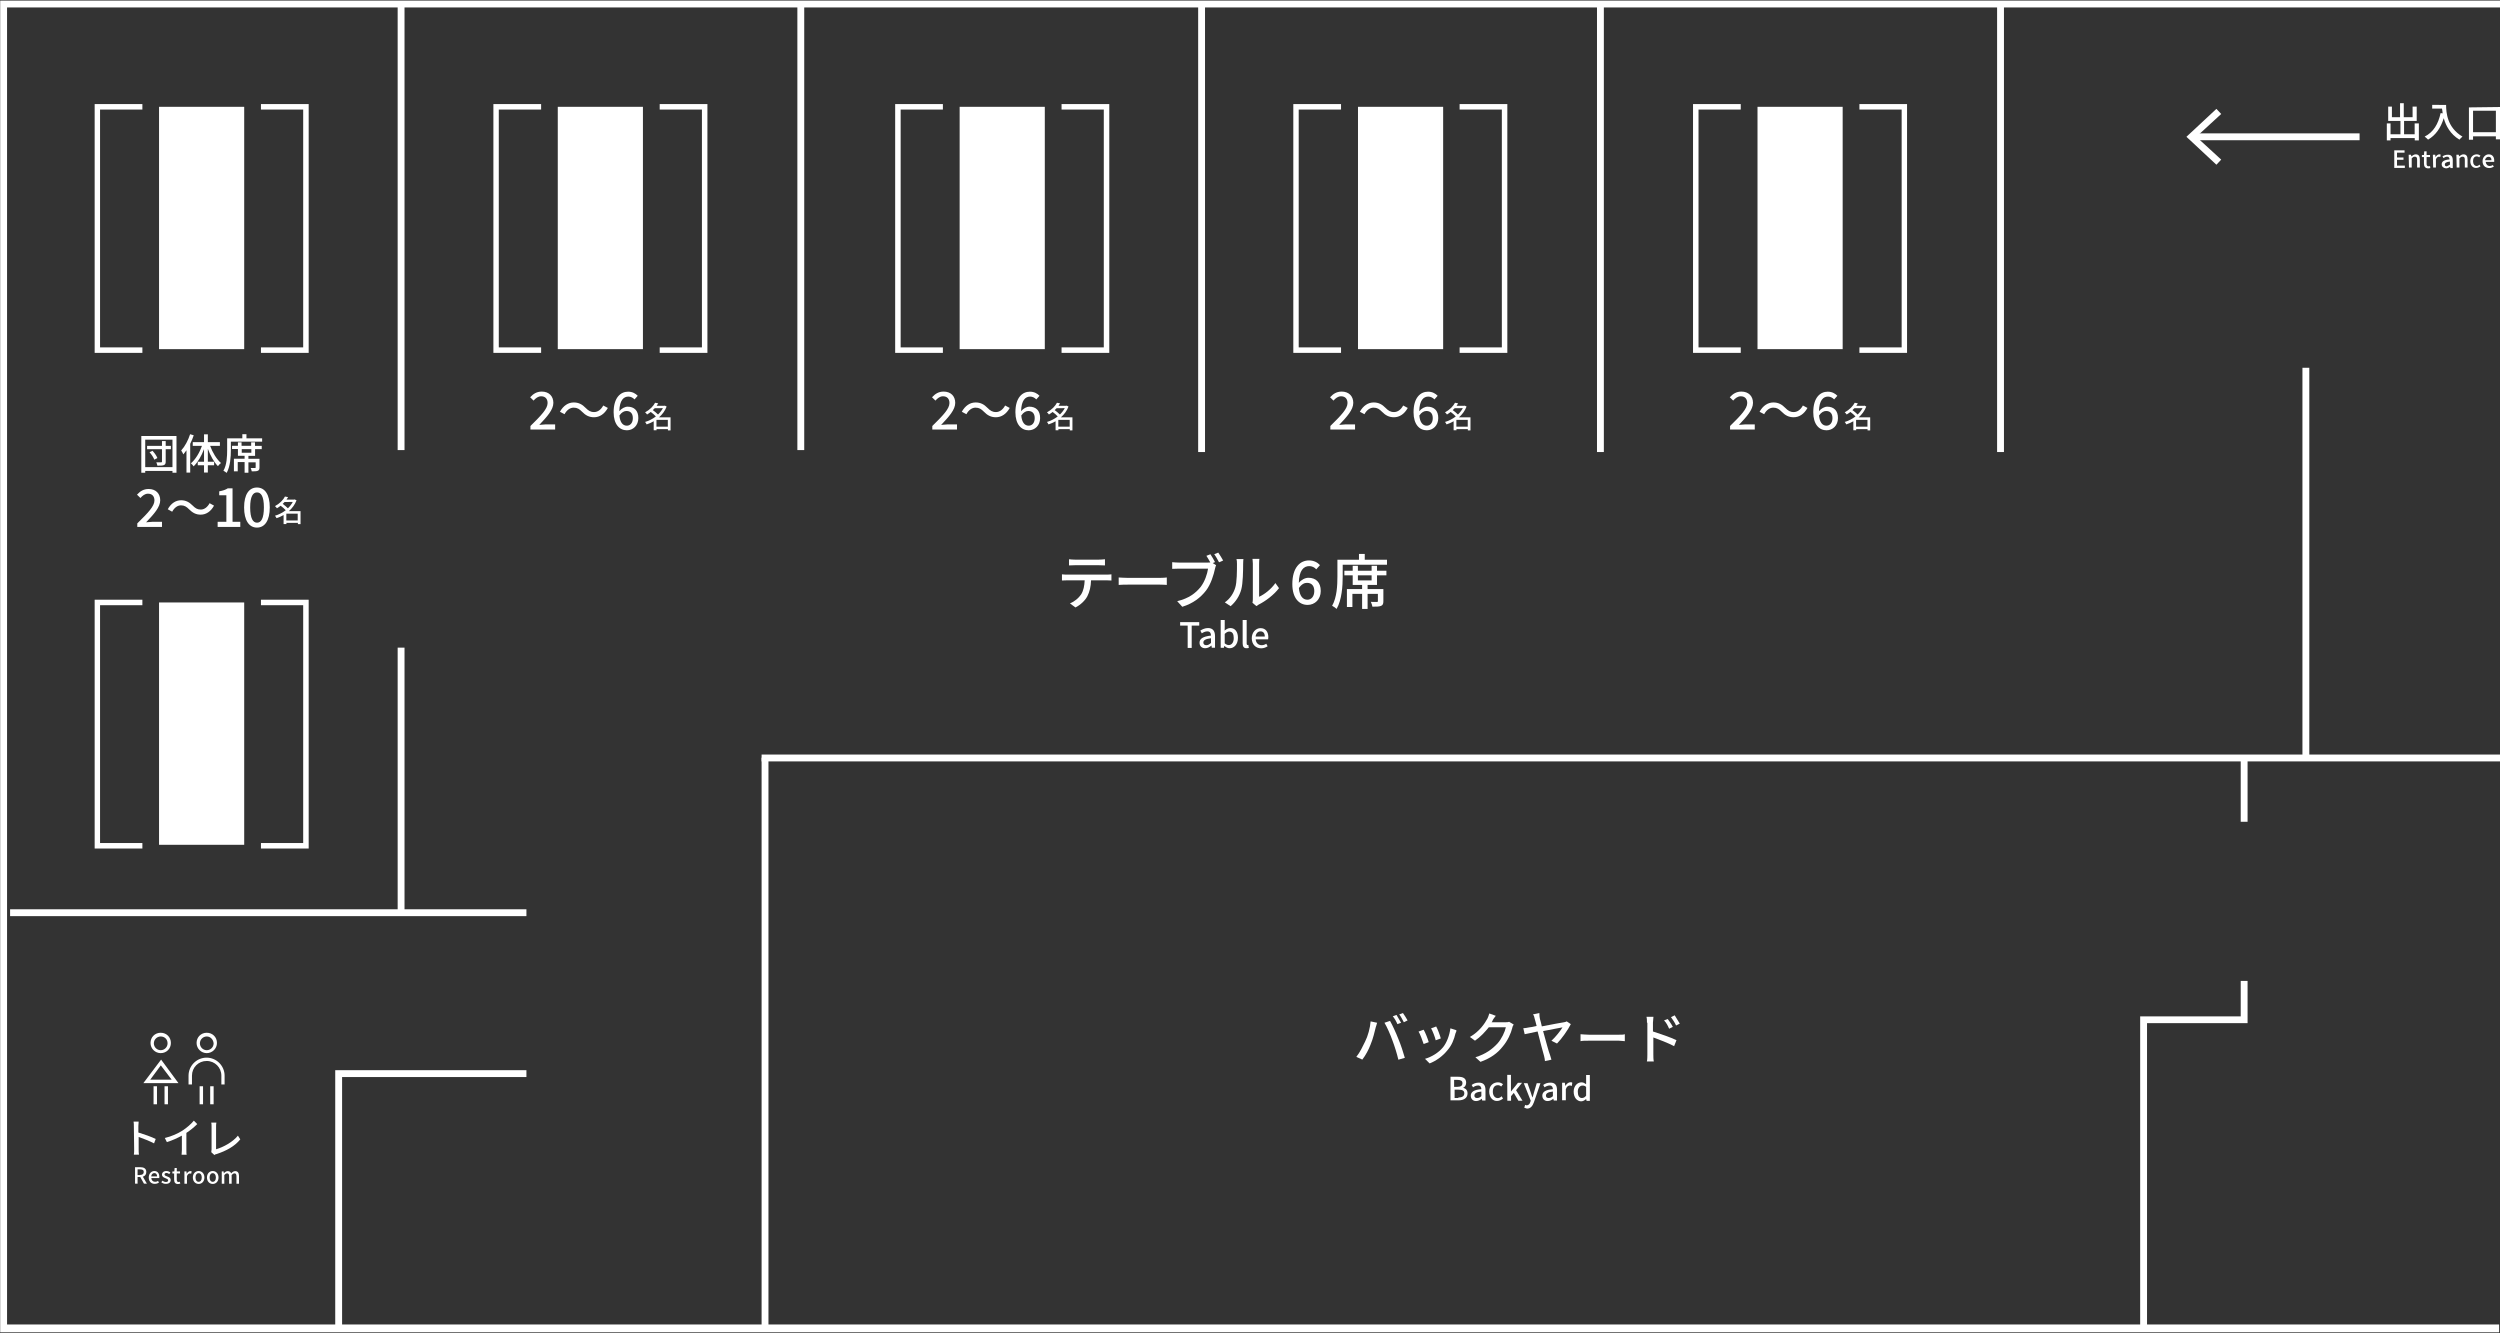 <?xml version="1.0" encoding="utf-8"?>
<!-- Generator: Adobe Illustrator 27.3.1, SVG Export Plug-In . SVG Version: 6.00 Build 0)  -->
<svg version="1.1" id="レイヤー_1" xmlns="http://www.w3.org/2000/svg" xmlns:xlink="http://www.w3.org/1999/xlink" x="0px"
	 y="0px" viewBox="0 0 2551.2 1360.6" style="enable-background:new 0 0 2551.2 1360.6;" xml:space="preserve">
<rect x="0" y="0" width="2551.2" height="1360.6" fill="#333333" stroke="none"/>
<style type="text/css">
	.st0{fill:#FFFFFF;}
	.st1{enable-background:new    ;}
</style>
<g>
	<rect x="569.2" y="109" class="st0" width="86.9" height="247.3"/>
	<polygon class="st0" points="552.2,360.1 503.5,360.1 503.5,106.2 552.2,106.2 552.2,111.8 509,111.8 509,354.5 552.2,354.5 	"/>
	<polygon class="st0" points="721.9,360.1 673.2,360.1 673.2,354.5 716.3,354.5 716.3,111.8 673.2,111.8 673.2,106.2 721.9,106.2 	
		"/>
</g>
<g>
	<rect x="979.3" y="109" class="st0" width="86.9" height="247.3"/>
	<polygon class="st0" points="962.2,360.1 913.5,360.1 913.5,106.2 962.2,106.2 962.2,111.8 919.1,111.8 919.1,354.5 962.2,354.5 	
		"/>
	<polygon class="st0" points="1132,360.1 1083.3,360.1 1083.3,354.5 1126.4,354.5 1126.4,111.8 1083.3,111.8 1083.3,106.2 
		1132,106.2 	"/>
</g>
<g>
	<rect x="1385.8" y="109" class="st0" width="86.9" height="247.3"/>
	<polygon class="st0" points="1368.5,360.1 1319.8,360.1 1319.8,106.2 1368.5,106.2 1368.5,111.8 1325.3,111.8 1325.3,354.5 
		1368.5,354.5 	"/>
	<polygon class="st0" points="1538.2,360.1 1489.5,360.1 1489.5,354.5 1532.6,354.5 1532.6,111.8 1489.5,111.8 1489.5,106.2 
		1538.2,106.2 	"/>
</g>
<g>
	<rect x="1793.5" y="109" class="st0" width="86.9" height="247.3"/>
	<polygon class="st0" points="1776.4,360.1 1727.7,360.1 1727.7,106.2 1776.4,106.2 1776.4,111.8 1733.3,111.8 1733.3,354.5 
		1776.4,354.5 	"/>
	<polygon class="st0" points="1946.1,360.1 1897.5,360.1 1897.5,354.5 1940.6,354.5 1940.6,111.8 1897.5,111.8 1897.5,106.2 
		1946.1,106.2 	"/>
</g>
<rect x="2038" y="5" class="st0" width="7" height="456.3"/>
<rect x="777.2" y="770" class="st0" width="1774.5" height="7"/>
<rect x="1629.7" y="5" class="st0" width="7" height="456.3"/>
<rect x="1222.7" y="5" class="st0" width="7" height="456.3"/>
<rect x="813.7" y="3" class="st0" width="7" height="456.3"/>
<rect x="405.8" y="3" class="st0" width="7" height="456.3"/>
<rect x="405.8" y="660.9" class="st0" width="7" height="271.6"/>
<rect x="2349.6" y="375.3" class="st0" width="7" height="396.1"/>
<rect x="2286.6" y="771.8" class="st0" width="7" height="66.8"/>
<rect x="777.2" y="773.2" class="st0" width="7" height="583.5"/>
<rect x="10.3" y="927.9" class="st0" width="526.9" height="7"/>
<polygon class="st0" points="349.1,1354.2 342.1,1354.2 342.1,1092.1 537.2,1092.1 537.2,1099.1 349.1,1099.1 "/>
<path class="st0" d="M537.2,933.5"/>
<g>
	<path class="st0" d="M211,1074.7c-5.6,0-10.4-4.5-10.4-10.4s4.5-10.4,10.4-10.4s10.4,4.5,10.4,10.4S216.5,1074.7,211,1074.7z
		 M211,1057.7c-3.8,0-7,3.1-7,7c0,3.8,3.1,7,7,7c3.8,0,7-3.1,7-7C217.6,1060.5,214.5,1057.7,211,1057.7z"/>
	<path class="st0" d="M229.4,1106.7h-3.5v-9c0-8.3-6.6-15-15-15s-15,6.6-15,15v9h-3.5v-9c0-10.1,8.3-18.4,18.4-18.4
		s18.4,8.3,18.4,18.4v9H229.4z"/>
	<g>
		<rect x="203.7" y="1108.5" class="st0" width="3.5" height="18.4"/>
		<rect x="214.5" y="1108.5" class="st0" width="3.5" height="18.4"/>
	</g>
	<path class="st0" d="M164,1074.7c-5.6,0-10.4-4.5-10.4-10.4s4.5-10.4,10.4-10.4s10.4,4.5,10.4,10.4S169.9,1074.7,164,1074.7z
		 M164,1057.7c-3.8,0-7,3.1-7,7c0,3.8,3.1,7,7,7c3.8,0,7-3.1,7-7C171,1060.5,167.9,1057.7,164,1057.7z"/>
	<g>
		<rect x="156.7" y="1108.5" class="st0" width="3.5" height="18.4"/>
		<rect x="167.9" y="1108.5" class="st0" width="3.5" height="18.4"/>
	</g>
	<path class="st0" d="M182.1,1105.3h-35.8l18.1-24L182.1,1105.3z M153.3,1101.8h21.9l-11.1-14.6L153.3,1101.8z"/>
</g>
<polygon class="st0" points="2191,1353.7 2184,1353.7 2184,1037.2 2286.6,1037.2 2286.6,1001 2293.6,1001 2293.6,1044.1 
	2191,1044.1 "/>
<g>
	<path class="st0" d="M136.6,1149.1c0-1.4,0-3.1-0.3-4.5h5.2c0,1.4-0.3,3.1-0.3,4.5v6.6c5.6,1.7,13.6,4.5,17.7,6.6l-1.7,4.5
		c-4.5-2.4-11.1-4.9-15.7-6.6v12.9c0,1.4,0,3.8,0.3,5.2h-5.2c0.3-1.4,0.3-3.8,0.3-5.2L136.6,1149.1L136.6,1149.1z"/>
	<path class="st0" d="M186.3,1153.7c4.2-2.8,8.7-6.6,11.5-10.1l3.5,3.5c-3.1,3.1-7,6.3-11.1,9v17.4c0,1.7,0,4.2,0.3,4.9h-5.2
		c0-1,0.3-3.1,0.3-4.9v-14.6c-4.5,2.4-9.7,4.9-15.3,6.6l-2.1-4.2C175.2,1159.6,181.4,1156.8,186.3,1153.7z"/>
	<path class="st0" d="M215.9,1173.1v-23.3c0-1.4,0-3.1-0.3-4.2h5.2c-0.3,1.4-0.3,2.8-0.3,4.2v23c7.3-2.1,17-7.3,22.3-13.9l2.4,3.8
		c-5.6,7-14.3,11.8-24.3,15c-0.3,0-1.4,0.3-2.1,1l-3.1-2.8C215.5,1174.9,215.9,1174.2,215.9,1173.1z"/>
</g>
<g>
	<g>
		<path class="st0" d="M2468.4,125.9v17.4h-4.2v-2.4h-24.7v2.4h-3.8v-17.4h3.8V137h10.1v-13.6h-12.5v-14.6h3.8v10.8h8.3v-14.3h3.8
			v14.3h9v-10.8h4.2v14.6h-12.9V137h10.8v-11.1H2468.4z"/>
		<path class="st0" d="M2496.2,107.1c0,7.7,1,23,16.7,32.3c-1,0.7-2.4,2.4-3.1,3.1c-9.4-5.6-13.9-14.3-16-21.9
			c-3.1,10.1-8.3,17.4-16,21.9c-0.7-0.7-2.4-2.4-3.5-3.1c9-4.5,13.9-12.9,16.3-24l2.1,0.3c-0.3-1.7-0.3-3.5-0.7-4.9h-10V107
			C2482,107.1,2496.2,107.1,2496.2,107.1z"/>
		<path class="st0" d="M2551.2,109.2v33h-4.2v-3.1h-23.3v3.5h-4.2v-33L2551.2,109.2L2551.2,109.2z M2547,134.9V113h-23.3v21.9H2547z
			"/>
	</g>
	<g>
		<path class="st0" d="M2443.4,153.4h10.4v2.4h-7.7v4.9h6.6v2.4h-6.6v5.9h8v2.4h-10.8v-18L2443.4,153.4L2443.4,153.4z"/>
		<path class="st0" d="M2458,157.9h2.4l0.3,1.7l0,0c1.4-1,2.8-2.1,4.5-2.1c2.8,0,4.2,1.7,4.2,5.2v8.3h-2.8v-8c0-2.4-0.7-3.1-2.4-3.1
			c-1.4,0-2.1,0.7-3.1,1.7v9.4h-2.8L2458,157.9L2458,157.9z"/>
		<path class="st0" d="M2473.6,166.9v-6.6h-2.1v-2.1h2.1l0.3-3.8h2.4v3.8h3.5v2.1h-3.5v7c0,1.7,0.7,2.4,2.1,2.4c0.3,0,1,0,1.4-0.3
			l0.3,2.1c-0.7,0.3-1.7,0.3-2.8,0.3C2474.7,171.5,2473.6,169.7,2473.6,166.9z"/>
		<path class="st0" d="M2482.7,157.9h2.4l0.3,2.4l0,0c1-1.7,2.4-2.8,3.8-2.8c0.7,0,1,0,1.4,0.3l-0.3,2.4c-0.3,0-0.7-0.3-1.4-0.3
			c-1,0-2.4,0.7-3.1,2.8v8.3h-2.8L2482.7,157.9L2482.7,157.9z"/>
		<path class="st0" d="M2491.7,167.6c0-2.8,2.4-4.5,8-4.9c0-1.4-0.7-2.8-2.4-2.8c-1.4,0-2.8,0.7-3.8,1.4l-1-1.7
			c1.4-1,3.1-1.7,5.6-1.7c3.5,0,4.9,2.1,4.9,5.6v8h-2.4l-0.3-1.4l0,0c-1,1-2.8,1.7-4.2,1.7C2493.4,171.5,2491.7,170.1,2491.7,167.6z
			 M2500.1,168v-3.1c-3.8,0.3-5.2,1.4-5.2,3.1c0,1.4,1,1.7,2.1,1.7C2498,169.4,2498.7,168.7,2500.1,168z"/>
		<path class="st0" d="M2506.7,157.9h2.4l0.3,1.7l0,0c1.4-1,2.8-2.1,4.5-2.1c2.8,0,4.2,1.7,4.2,5.2v8.3h-2.8v-8
			c0-2.4-0.7-3.1-2.4-3.1c-1.4,0-2.1,0.7-3.1,1.7v9.4h-2.8L2506.7,157.9L2506.7,157.9z"/>
		<path class="st0" d="M2520.9,164.5c0-4.5,3.1-7,6.6-7c1.7,0,2.8,0.7,3.8,1.4l-1.4,1.7c-0.7-0.7-1.4-1-2.4-1
			c-2.4,0-3.8,1.7-3.8,4.9c0,2.8,1.4,4.9,3.8,4.9c1,0,2.1-0.7,2.8-1.4l1,1.7c-1.4,1-2.8,1.7-4.5,1.7
			C2523.7,171.5,2520.9,169,2520.9,164.5z"/>
		<path class="st0" d="M2533.4,164.5c0-4.2,3.1-7,6.3-7c3.5,0,5.6,2.4,5.6,6.3c0,0.7,0,1,0,1.4h-8.7c0.3,2.4,1.7,4.2,4.2,4.2
			c1,0,2.1-0.3,3.1-1l1,1.7c-1.4,0.7-2.8,1.4-4.5,1.4C2536.2,171.5,2533.4,169,2533.4,164.5z M2542.5,163.5c0-2.4-1-3.5-3.1-3.5
			c-1.7,0-3.1,1.4-3.5,3.5H2542.5z"/>
	</g>
	<g>
		<rect x="2238.9" y="136.1" class="st0" width="169" height="7"/>
		<g>
			<polygon class="st0" points="2261.8,111.1 2266.7,116.3 2241.3,139.6 2266.7,162.9 2261.8,168.1 2231.2,139.6 			"/>
		</g>
	</g>
</g>
<g>
	<g class="st1">
		<path class="st0" d="M1212,638.4h-7.7v-3.5h19.5v3.5h-7.7v22.8h-4.1L1212,638.4L1212,638.4z"/>
		<path class="st0" d="M1224.1,655.9c0-4.2,3.6-6.4,11.7-7.3c0-2.3-0.9-4.3-3.7-4.3c-2.1,0-4,0.9-5.7,2l-1.5-2.8
			c2-1.3,4.8-2.6,7.9-2.6c4.9,0,7.1,3.1,7.1,8.3V661h-3.3l-0.3-2.2h-0.1c-1.8,1.5-3.9,2.7-6.2,2.7
			C1226.5,661.6,1224.1,659.4,1224.1,655.9z M1235.8,656.1v-4.8c-5.8,0.7-7.8,2.2-7.8,4.4c0,1.9,1.3,2.7,3.1,2.7
			C1232.8,658.4,1234.2,657.5,1235.8,656.1z"/>
		<path class="st0" d="M1249.4,659.1L1249.4,659.1l-0.5,2h-3.2v-28.4h4.1v7.5l-0.1,3.3c1.7-1.5,3.8-2.6,5.8-2.6c5,0,7.8,4,7.8,10
			c0,6.7-4,10.6-8.4,10.6C1253.1,661.6,1251.1,660.7,1249.4,659.1z M1259,651.1c0-4.1-1.3-6.6-4.6-6.6c-1.5,0-3,0.8-4.6,2.4v9.6
			c1.5,1.3,3,1.8,4.2,1.8C1256.9,658.2,1259,655.7,1259,651.1z"/>
		<path class="st0" d="M1268.1,656.5v-23.8h4.1v24c0,1.1,0.5,1.5,1,1.5c0.2,0,0.3,0,0.7-0.1l0.5,3.1c-0.5,0.2-1.2,0.3-2.2,0.3
			C1269.2,661.6,1268.1,659.7,1268.1,656.5z"/>
		<path class="st0" d="M1277.4,651.3c0-6.3,4.4-10.3,8.9-10.3c5.2,0,8,3.7,8,9.3c0,0.8-0.1,1.6-0.2,2.1h-12.7c0.3,3.7,2.7,6,6.1,6
			c1.7,0,3.2-0.5,4.7-1.5l1.4,2.6c-1.8,1.2-4.1,2.1-6.6,2.1C1281.6,661.6,1277.4,657.8,1277.4,651.3z M1290.7,649.6
			c0-3.3-1.5-5.3-4.4-5.3c-2.5,0-4.6,1.9-5,5.3H1290.7z"/>
	</g>
	<g>
		<g class="st1">
			<path class="st0" d="M1089.2,586.4h39.9c1.3,0,3.6-0.1,5.1-0.3v6.3c-1.4-0.1-3.5-0.2-5.1-0.2h-15.7c-0.2,6.5-1.5,11.8-3.8,16.3
				c-2.2,4.2-6.8,8.7-12.1,11.4l-5.6-4.1c4.5-1.9,8.8-5.4,11.3-9.1c2.6-4.1,3.4-9,3.7-14.5h-17.6c-1.8,0-3.9,0.1-5.6,0.2v-6.3
				C1085.4,586.3,1087.3,586.4,1089.2,586.4z M1096.8,571.1h24.7c1.9,0,4.1-0.2,6.1-0.4v6.3c-2-0.1-4.2-0.2-6.1-0.2h-24.6
				c-2,0-4.3,0.1-6,0.2v-6.3C1092.7,570.9,1094.8,571.1,1096.8,571.1z"/>
			<path class="st0" d="M1150.7,589.7h33.2c2.9,0,5.3-0.2,6.8-0.4v7.6c-1.3-0.1-4.2-0.3-6.8-0.3h-33.2c-3.4,0-7,0.1-9.1,0.3v-7.6
				C1143.6,589.4,1147.4,589.7,1150.7,589.7z"/>
			<path class="st0" d="M1239.9,573.6l-2.3,1l3.4,2.2c-0.5,1-0.8,2.3-1.1,3.5c-1.3,6.2-4.2,15.9-9.2,22.4
				c-5.6,7.2-13.2,13.1-24.2,16.5l-5.2-5.7c12-2.9,18.8-8.2,23.9-14.5c4.2-5.4,6.8-13.2,7.6-18.7h-30c-2.6,0-5,0.1-6.6,0.2v-6.8
				c1.8,0.2,4.6,0.4,6.7,0.4h29.5c0.8,0,1.8,0,2.7-0.1c-1.2-2.3-2.7-4.8-4-6.8l4.1-1.6C1236.6,567.7,1238.7,571.2,1239.9,573.6z
				 M1248.2,572l-4.2,1.8c-1.3-2.5-3.2-6-4.9-8.2l4.1-1.7C1244.7,566.1,1247,569.7,1248.2,572z"/>
		</g>
		<g class="st1">
			<path class="st0" d="M1260.5,599.8c1.8-5.4,1.8-17.3,1.8-24.4c0-2.1-0.1-3.5-0.5-4.9h7.1c-0.1,0.5-0.3,2.7-0.3,4.9
				c0,7-0.2,20-1.9,26.1c-1.8,6.7-5.7,12.7-10.9,17.1l-5.9-3.9C1255.3,611,1258.8,605.4,1260.5,599.8z M1278.5,611.3v-36.1
				c0-2.5-0.4-4.5-0.4-4.9h7.1c-0.1,0.4-0.3,2.4-0.3,4.9V609c5.3-2.4,12.2-7.6,16.6-14l3.7,5.2c-5.2,6.9-13.8,13.3-20.8,16.8
				c-1.1,0.6-1.8,1.2-2.3,1.5l-4-3.4C1278.4,614.1,1278.5,612.7,1278.5,611.3z"/>
			<path class="st0" d="M1318.8,596.1c0-17.2,8.1-24.2,17-24.2c5,0,8.7,2.1,11.2,4.8l-3.8,4.3c-1.6-2-4.4-3.3-7.1-3.3
				c-5.7,0-10.4,4.3-10.7,17.1c2.6-3.2,6.5-5.2,9.8-5.2c7.5,0,12.6,4.5,12.6,13.5c0,8.6-6.1,14.2-13.4,14.2
				C1325.8,617.3,1318.8,610.5,1318.8,596.1z M1325.5,600.1c0.7,8.1,4,11.9,8.7,11.9c3.9,0,7-3.3,7-8.8c0-5.4-2.7-8.4-7.4-8.4
				C1331.3,594.7,1328.2,596.1,1325.5,600.1z"/>
		</g>
		<g class="st1">
			<path class="st0" d="M1415.4,571.2v5.1h-45.2v12.1c0,9.6-0.9,23.7-6.2,33c-1-1-3.4-2.6-4.6-3.2c4.9-8.6,5.4-21,5.4-29.8v-17.2h22
				v-5.9h5.9v5.9L1415.4,571.2L1415.4,571.2z M1405.2,582.4h9.6v4.7h-9.6v9.8h-9.6v4.2h16.1v12.4c0,2.6-0.5,4-2.4,4.8
				s-4.8,0.8-8.8,0.8c-0.2-1.5-0.9-3.5-1.6-4.9c2.7,0.1,5.4,0.1,6.2,0.1c0.8,0,1-0.2,1-0.9V606h-10.5v15.4h-5.6V606h-9.9v13.4h-5.6
				v-18.3h15.5v-4.2h-9.6v-9.8h-8.5v-4.7h8.5v-5h5.3v5h14v-5h5.5V582.4z M1399.7,587.1h-14v5.2h14V587.1z"/>
		</g>
	</g>
</g>
<polygon class="st0" points="2551.3,7.6 2551.3,0.6 19.9,0.6 19.9,0.6 0.2,0.6 0.2,1359.6 2550.3,1359.6 2550.3,1351.6 7.2,1351.6 
	7.2,7.6 "/>
<g>
	<path class="st0" d="M137.7,1191.1h5.5c3.5,0,6.1,1.3,6.1,4.9c0,2.6-1.4,4.1-3.5,4.8l4.1,7.1h-3l-3.8-6.8h-2.7v6.8h-2.6v-16.8
		H137.7z M142.9,1199c2.4,0,3.8-1,3.8-3s-1.3-2.7-3.8-2.7h-2.5v5.8h2.5V1199z"/>
	<path class="st0" d="M151.8,1201.6c0-4.1,2.8-6.6,5.7-6.6c3.3,0,5.1,2.4,5.1,5.9c0,0.5-0.1,1-0.1,1.3h-8.1c0.2,2.4,1.7,3.8,3.9,3.8
		c1.1,0,2.1-0.3,3-0.9l0.9,1.7c-1.2,0.8-2.6,1.3-4.2,1.3C154.5,1208.2,151.8,1205.8,151.8,1201.6z M160.3,1200.5
		c0-2.1-1-3.4-2.8-3.4c-1.6,0-3,1.2-3.2,3.4H160.3z"/>
	<path class="st0" d="M164.6,1206.5l1.2-1.7c1.1,0.9,2.2,1.4,3.6,1.4c1.5,0,2.2-0.7,2.2-1.7c0-1.1-1.4-1.6-2.8-2.2
		c-1.7-0.6-3.5-1.5-3.5-3.6s1.7-3.7,4.5-3.7c1.7,0,3.1,0.7,4.1,1.5l-1.2,1.6c-0.9-0.6-1.8-1.1-2.8-1.1c-1.4,0-2,0.7-2,1.5
		c0,1.1,1.2,1.5,2.6,2c1.8,0.7,3.7,1.4,3.7,3.8c0,2.1-1.7,3.8-4.8,3.8C167.6,1208.2,165.9,1207.5,164.6,1206.5z"/>
	<path class="st0" d="M177.7,1203.8v-6.3h-1.8v-2l2-0.1l0.3-3.5h2.2v3.5h3.3v2.1h-3.3v6.4c0,1.5,0.5,2.3,1.8,2.3
		c0.4,0,1-0.1,1.3-0.3l0.5,1.9c-0.7,0.2-1.5,0.5-2.5,0.5C178.7,1208.2,177.7,1206.4,177.7,1203.8z"/>
	<path class="st0" d="M188.2,1195.4h2.1l0.2,2.3h0.1c0.9-1.6,2.2-2.6,3.6-2.6c0.6,0,1,0.1,1.4,0.3l-0.5,2.3
		c-0.4-0.1-0.8-0.2-1.3-0.2c-1,0-2.3,0.7-3,2.7v7.8h-2.6V1195.4z"/>
	<path class="st0" d="M196.8,1201.6c0-4.2,2.8-6.6,5.9-6.6c3.1,0,5.9,2.4,5.9,6.6s-2.8,6.6-5.9,6.6S196.8,1205.8,196.8,1201.6z
		 M205.9,1201.6c0-2.6-1.2-4.4-3.2-4.4s-3.2,1.8-3.2,4.4c0,2.7,1.2,4.4,3.2,4.4S205.9,1204.3,205.9,1201.6z"/>
	<path class="st0" d="M211.2,1201.6c0-4.2,2.8-6.6,5.9-6.6c3.1,0,5.9,2.4,5.9,6.6s-2.8,6.6-5.9,6.6S211.2,1205.8,211.2,1201.6z
		 M220.3,1201.6c0-2.6-1.2-4.4-3.2-4.4s-3.2,1.8-3.2,4.4c0,2.7,1.2,4.4,3.2,4.4S220.3,1204.3,220.3,1201.6z"/>
	<path class="st0" d="M226.1,1195.4h2.1l0.2,1.8h0.1c1.1-1.1,2.3-2.1,3.9-2.1c1.9,0,2.9,0.9,3.5,2.3c1.2-1.3,2.5-2.3,4.1-2.3
		c2.6,0,3.9,1.8,3.9,5v7.9h-2.6v-7.6c0-2.2-0.7-3-2.1-3c-0.9,0-1.8,0.6-2.8,1.7v8.9h-2.6v-7.6c0-2.2-0.7-3-2.1-3
		c-0.8,0-1.8,0.6-2.8,1.7v8.9h-2.6v-12.6L226.1,1195.4L226.1,1195.4z"/>
</g>
<g>
	<g>
		<path class="st0" d="M1480.2,1098.8h7.5c5.2,0,8.5,1.4,8.5,6.1c0,2.4-1.4,4.7-3.3,5.2l0,0c2.8,0.5,4.7,2.4,4.7,5.7
			c0,4.7-3.8,7.1-9.4,7.1h-8L1480.2,1098.8L1480.2,1098.8z M1487.2,1109.1c3.8,0,5.2-1.4,5.2-3.8s-1.9-3.3-5.2-3.3h-3.3v7.1
			L1487.2,1109.1L1487.2,1109.1z M1488.2,1120c3.8,0,6.1-1.4,6.1-4.2c0-2.8-1.9-3.8-6.1-3.8h-3.8v8.5h3.8V1120z"/>
		<path class="st0" d="M1500.9,1118.1c0-3.8,3.3-6.1,10.8-6.6c0-1.9-0.9-3.8-3.3-3.8c-1.9,0-3.8,0.9-5.2,1.9l-1.4-2.4
			c1.9-1.4,4.2-2.4,7.5-2.4c4.7,0,6.6,2.8,6.6,7.5v10.8h-3.3l-0.5-1.9l0,0c-1.4,1.4-3.8,2.4-5.7,2.4
			C1503.2,1123.7,1500.9,1121.4,1500.9,1118.1z M1511.7,1118.6v-4.7c-5.2,0.5-7.1,1.9-7.1,4.2c0,1.9,1.4,2.4,2.8,2.4
			S1510.3,1120,1511.7,1118.6z"/>
		<path class="st0" d="M1519.7,1113.9c0-6.1,4.2-9.4,8.9-9.4c2.4,0,3.8,0.9,5.2,1.9l-1.9,2.4c-0.9-0.9-1.9-1.4-3.3-1.4
			c-3.3,0-5.2,2.4-5.2,6.6c0,3.8,1.9,6.6,5.2,6.6c1.4,0,2.8-0.9,3.8-1.9l1.4,2.4c-1.9,1.4-3.8,2.4-6.1,2.4
			C1523.5,1123.7,1519.7,1120,1519.7,1113.9z"/>
		<path class="st0" d="M1538.1,1096.9h3.8v17l0,0l7.1-8.9h4.2l-6.1,7.5l6.6,10.8h-4.2l-4.7-8l-2.8,3.3v4.7h-3.8L1538.1,1096.9
			L1538.1,1096.9z"/>
		<path class="st0" d="M1555.5,1130.3l0.9-2.8c0.5,0,0.9,0.5,1.4,0.5c1.9,0,3.3-1.4,3.8-3.3l0.5-1.4l-7.1-17.9h3.8l3.3,9.4
			c0.5,1.4,0.9,3.3,1.9,5.2l0,0c0.5-1.9,0.9-3.3,1.4-5.2l2.8-9.4h3.8l-6.6,19.3c-1.4,3.8-3.3,6.6-7.1,6.6
			C1556.9,1130.8,1556,1130.8,1555.5,1130.3z"/>
		<path class="st0" d="M1573.9,1118.1c0-3.8,3.3-6.1,10.8-6.6c0-1.9-0.9-3.8-3.3-3.8c-1.9,0-3.8,0.9-5.2,1.9l-1.4-2.4
			c1.9-1.4,4.2-2.4,7.5-2.4c4.7,0,6.6,2.8,6.6,7.5v10.8h-3.3l-0.5-1.9l0,0c-1.4,1.4-3.8,2.4-5.7,2.4
			C1576.2,1123.7,1573.9,1121.4,1573.9,1118.1z M1584.7,1118.6v-4.7c-5.2,0.5-7.1,1.9-7.1,4.2c0,1.9,1.4,2.4,2.8,2.4
			S1583.3,1120,1584.7,1118.6z"/>
		<path class="st0" d="M1593.6,1104.9h3.3l0.5,3.3l0,0c1.4-2.4,3.3-3.8,5.2-3.8c0.9,0,1.4,0,1.9,0.5l-0.5,3.3
			c-0.5,0-0.9-0.5-1.9-0.5c-1.4,0-3.3,0.9-4.2,3.8v11.3h-3.8v-17.9L1593.6,1104.9L1593.6,1104.9z"/>
		<path class="st0" d="M1605.9,1113.9c0-5.7,3.8-9.4,8-9.4c1.9,0,3.3,0.9,4.7,1.9v-2.8v-6.6h3.8v26.4h-3.3l-0.5-1.9l0,0
			c-1.4,1.4-3.3,2.4-5.2,2.4C1609.2,1123.7,1605.9,1120,1605.9,1113.9z M1618.6,1118.1v-8.9c-1.4-1.4-2.8-1.4-3.8-1.4
			c-2.4,0-4.7,2.4-4.7,6.1c0,4.2,1.4,6.6,4.2,6.6C1615.8,1120.4,1617.2,1120,1618.6,1118.1z"/>
	</g>
	<g>
		<path class="st0" d="M1398.7,1042.3l6.6,1.4c-0.5,1.4-0.9,3.8-1.4,4.7c-0.9,3.8-2.8,11.8-5.2,17.4c-1.9,5.2-5.2,11.3-8.5,15.5
			l-6.1-2.8c3.8-4.7,6.6-10.8,8.9-15.5C1395.9,1057.4,1398.2,1048.9,1398.7,1042.3z M1412.8,1043.7l5.7-1.9
			c2.4,4.2,6.1,12.2,8.5,18.4c2.4,5.7,5.2,14.1,6.6,19.3l-6.6,1.9c-1.4-6.1-3.8-13.7-6.1-19.8
			C1418.9,1055.9,1415.2,1047.5,1412.8,1043.7z M1429.8,1043.7l-3.8,1.4c-0.9-2.4-2.8-5.7-4.7-8l3.8-1.4
			C1426.5,1038.1,1428.8,1041.8,1429.8,1043.7z M1436.4,1041.3l-3.8,1.9c-1.4-2.4-2.8-5.7-4.7-8l3.8-1.4
			C1433.1,1035.7,1435.4,1039.5,1436.4,1041.3z"/>
		<path class="st0" d="M1458,1063.5l-5.2,1.9c-0.9-2.8-3.8-10.8-5.2-12.7l5.2-1.9C1454.3,1053.1,1457.1,1060.2,1458,1063.5z
			 M1485.3,1054.5c-1.4,6.1-3.8,12.2-8,17c-5.2,6.6-12.2,11.3-18.4,13.7l-4.7-4.7c6.6-1.9,13.7-6.1,18.4-11.8
			c3.8-4.7,6.6-12.2,7.5-19.3l6.1,1.9C1486.3,1052.6,1485.8,1053.6,1485.3,1054.5z M1470.3,1059.7l-5.2,1.9
			c-0.5-2.8-3.3-9.9-4.7-12.2l5.2-1.9C1467,1049.8,1469.8,1057.4,1470.3,1059.7z"/>
		<path class="st0" d="M1523,1041.8c0,0.5-0.5,0.9-0.9,1.4h13.7c1.4,0,3.3,0,4.2-0.5l4.7,2.8c-0.5,0.9-1.4,2.4-1.4,3.3
			c-1.4,5.7-4.7,13.2-9.9,19.3c-5.2,6.6-12.2,11.8-22.6,15.5l-5.2-4.7c10.8-3.3,17.4-8.5,22.6-14.1c4.2-4.7,7.5-11.8,8.5-16.5h-17.4
			c-3.8,4.7-8.5,9.9-14.1,13.7l-5.2-3.8c9.9-5.7,15.1-13.7,17.9-18.8c0.5-0.9,1.4-3.3,1.9-5.2l6.6,2.4
			C1524.9,1038.5,1523.5,1040.4,1523,1041.8z"/>
		<path class="st0" d="M1571.5,1039.9c0.5,1.9,1.4,4.7,1.9,7.5c9.4-1.9,20.2-3.8,22.6-4.2c0.9,0,1.9-0.5,2.8-0.9l4.2,2.8
			c-2.8,5.7-9.4,15.1-14.1,19.8l-5.7-2.8c4.2-3.8,9.4-10.4,11.3-13.7c-1.9,0.5-10.8,1.9-19.8,3.8c2.8,9.9,5.7,21.2,7.1,24.5
			c0.5,1.4,0.9,3.3,1.4,4.7l-6.6,1.4c0-1.4-0.5-3.3-0.9-5.2c-0.9-3.3-4.2-15.1-6.6-25c-6.1,1.4-11.3,2.4-13.2,2.8l-1.4-6.1
			c1.9,0,3.8-0.5,6.1-0.9c0.9,0,3.8-0.5,7.5-1.4c-0.9-3.3-1.4-5.7-1.9-7.1c-0.5-2.4-0.9-3.8-1.9-4.7l6.6-1.4
			C1571,1036.6,1571,1038.1,1571.5,1039.9z"/>
		<path class="st0" d="M1621.4,1055.9h30.6c2.8,0,4.7,0,6.1-0.5v7.1c-1.4,0-3.8-0.5-6.1-0.5h-30.6c-3.3,0-6.6,0-8.5,0.5v-7.1
			C1614.8,1055.5,1618.6,1055.9,1621.4,1055.9z"/>
		<path class="st0" d="M1680.7,1043.7c0-1.9,0-4.2-0.5-6.1h7.1c0,1.9-0.5,4.2-0.5,6.1s0,5.2,0,8.9c7.5,2.4,18.4,6.1,24,8.9l-2.4,6.1
			c-6.1-3.3-15.1-6.6-21.2-8.9c0,8,0,15.5,0,17.4s0,5.2,0.5,7.1h-7.1c0.5-1.9,0.5-5.2,0.5-7.1v-32.5L1680.7,1043.7L1680.7,1043.7z
			 M1707.1,1047.9l-3.8,1.9c-1.4-3.3-2.8-6.1-5.2-8.5l3.8-1.4C1703.3,1041.8,1705.7,1045.1,1707.1,1047.9z M1714.2,1044.6l-3.8,1.9
			c-1.4-3.3-3.3-5.7-5.2-8.5l3.8-1.9C1710.4,1038.5,1712.8,1042.3,1714.2,1044.6z"/>
	</g>
</g>
<g>
	<path class="st0" d="M672.5,425.9c3.4-3,6.1-6.6,7.8-11l-1.9-1l-0.5,0.2h-7.8c0.6-0.8,1.1-1.6,1.6-2.5l-3.2-0.6
		c-1.7,3.3-5.2,7.1-10.2,9.8c0.7,0.5,1.6,1.5,2,2.2c1.4-0.8,2.6-1.7,3.8-2.6c1.9,1.3,3.9,3.2,5.2,4.6c-3.3,2.5-7.2,4.5-11,5.6
		c0.5,0.6,1.3,1.7,1.6,2.5c2.5-0.8,4.9-1.9,7.2-3.2v9.2h2.9v-1.2h11.6v1.3h2.7v-13.3H672.5z M666.2,418.5c0.7-0.6,1.3-1.3,1.9-1.9
		l8.4-0.1c-1.3,2.4-3,4.6-5,6.5C670.2,421.6,668,419.9,666.2,418.5z M681.5,435.4h-11.6v-6.9h11.6V435.4z"/>
	<path class="st0" d="M550.3,433.6c8.1-8.5,14.4-15.5,14.4-22.5c0-6.9-4.6-11.5-11.8-11.5c-5.1,0-8.6,2.2-11.9,5.8l3.5,3.4
		c2.1-2.4,4.6-4.4,7.7-4.4c4.4,0,6.6,2.8,6.6,6.9c0,5.9-6.6,12.7-17.5,23.4v3.6h25.2v-5.2h-9.9C554.8,433.2,552.3,433.4,550.3,433.6
		z"/>
	<path class="st0" d="M606.3,420.5c-3.8,0-5.9-1.5-8.5-4.1c-3.7-3.8-7.3-5.7-12.3-5.7c-5.6,0-10.6,3.2-14.1,9.5l4.7,2.5
		c2.1-4,5.5-6.7,9.3-6.7s5.9,1.5,8.5,4.1c3.7,3.8,7.3,5.7,12.3,5.7c5.6,0,10.6-3.2,14.1-9.5l-4.7-2.5
		C613.5,417.8,610.2,420.5,606.3,420.5z"/>
	<path class="st0" d="M640.5,415c-2.8,0-6.2,1.8-8.5,4.6c0.3-11.2,4.4-14.9,9.3-14.9c2.3,0,4.7,1.2,6.2,2.9l3.3-3.7
		c-2.2-2.3-5.4-4.2-9.8-4.2c-7.8,0-14.8,6.1-14.8,21c0,12.5,6.1,18.4,13.5,18.4c6.4,0,11.7-4.9,11.7-12.4
		C651.5,418.9,647,415,640.5,415z M639.7,434.4c-4.1,0-7-3.3-7.6-10.4c2.3-3.4,5-4.6,7.2-4.6c4.1,0,6.5,2.6,6.5,7.3
		C645.8,431.6,643.1,434.4,639.7,434.4z"/>
</g>
<g>
	<path class="st0" d="M1082.6,425.9c3.4-3,6.1-6.6,7.8-11l-1.9-1l-0.5,0.2h-7.8c0.6-0.8,1.1-1.6,1.6-2.5l-3.2-0.6
		c-1.7,3.3-5.2,7.1-10.2,9.8c0.7,0.5,1.6,1.5,2,2.2c1.4-0.8,2.6-1.7,3.8-2.6c1.9,1.3,3.9,3.2,5.2,4.6c-3.3,2.5-7.2,4.5-11,5.6
		c0.5,0.6,1.3,1.7,1.6,2.5c2.5-0.8,4.9-1.9,7.2-3.2v9.2h2.9v-1.2h11.6v1.3h2.7v-13.3H1082.6z M1076.3,418.5c0.7-0.6,1.3-1.3,1.9-1.9
		l8.4-0.1c-1.3,2.4-3,4.6-5,6.5C1080.3,421.6,1078.1,419.9,1076.3,418.5z M1091.6,435.4H1080v-6.9h11.6V435.4z"/>
	<path class="st0" d="M960.4,433.6c8.1-8.5,14.4-15.5,14.4-22.5c0-6.9-4.6-11.5-11.8-11.5c-5.1,0-8.6,2.2-11.9,5.8l3.5,3.4
		c2.1-2.4,4.6-4.4,7.7-4.4c4.4,0,6.6,2.8,6.6,6.9c0,5.9-6.6,12.7-17.5,23.4v3.6h25.2v-5.2h-9.9C964.8,433.2,962.3,433.4,960.4,433.6
		z"/>
	<path class="st0" d="M1016.4,420.5c-3.8,0-5.9-1.5-8.5-4.1c-3.7-3.8-7.3-5.7-12.3-5.7c-5.6,0-10.6,3.2-14.1,9.5l4.7,2.5
		c2.1-4,5.5-6.7,9.3-6.7s5.9,1.5,8.5,4.1c3.7,3.8,7.3,5.7,12.3,5.7c5.6,0,10.6-3.2,14.1-9.5l-4.7-2.5
		C1023.6,417.8,1020.2,420.5,1016.4,420.5z"/>
	<path class="st0" d="M1050.5,415c-2.8,0-6.2,1.8-8.5,4.6c0.3-11.2,4.4-14.9,9.3-14.9c2.3,0,4.7,1.2,6.2,2.9l3.3-3.7
		c-2.2-2.3-5.4-4.2-9.8-4.2c-7.8,0-14.8,6.1-14.8,21c0,12.5,6.1,18.4,13.5,18.4c6.4,0,11.7-4.9,11.7-12.4
		C1061.5,418.9,1057,415,1050.5,415z M1049.8,434.4c-4.1,0-7-3.3-7.6-10.4c2.3-3.4,5-4.6,7.2-4.6c4.1,0,6.5,2.6,6.5,7.3
		C1055.9,431.6,1053.2,434.4,1049.8,434.4z"/>
</g>
<g>
	<path class="st0" d="M1488.8,425.9c3.4-3,6.1-6.6,7.8-11l-1.9-1l-0.5,0.2h-7.8c0.6-0.8,1.1-1.6,1.6-2.5l-3.2-0.6
		c-1.7,3.3-5.2,7.1-10.2,9.8c0.7,0.5,1.6,1.5,2,2.2c1.4-0.8,2.6-1.7,3.8-2.6c1.9,1.3,3.9,3.2,5.2,4.6c-3.3,2.5-7.2,4.5-11,5.6
		c0.5,0.6,1.3,1.7,1.6,2.5c2.5-0.8,4.9-1.9,7.2-3.2v9.2h2.9v-1.2h11.6v1.3h2.7v-13.3H1488.8z M1482.5,418.5c0.7-0.6,1.3-1.3,1.9-1.9
		l8.4-0.1c-1.3,2.4-3,4.6-5,6.5C1486.5,421.6,1484.3,419.9,1482.5,418.5z M1497.8,435.4h-11.6v-6.9h11.6V435.4z"/>
	<path class="st0" d="M1366.6,433.6c8.1-8.5,14.4-15.5,14.4-22.5c0-6.9-4.6-11.5-11.8-11.5c-5.1,0-8.6,2.2-11.9,5.8l3.5,3.4
		c2.1-2.4,4.6-4.4,7.7-4.4c4.4,0,6.6,2.8,6.6,6.9c0,5.9-6.6,12.7-17.5,23.4v3.6h25.2v-5.2h-9.9
		C1371.1,433.2,1368.6,433.4,1366.6,433.6z"/>
	<path class="st0" d="M1422.6,420.5c-3.8,0-5.9-1.5-8.5-4.1c-3.7-3.8-7.3-5.7-12.3-5.7c-5.6,0-10.6,3.2-14.1,9.5l4.7,2.5
		c2.1-4,5.5-6.7,9.3-6.7s5.9,1.5,8.5,4.1c3.7,3.8,7.3,5.7,12.3,5.7c5.6,0,10.6-3.2,14.1-9.5l-4.7-2.5
		C1429.8,417.8,1426.5,420.5,1422.6,420.5z"/>
	<path class="st0" d="M1456.8,415c-2.8,0-6.2,1.8-8.5,4.6c0.3-11.2,4.4-14.9,9.3-14.9c2.3,0,4.7,1.2,6.2,2.9l3.3-3.7
		c-2.2-2.3-5.4-4.2-9.8-4.2c-7.8,0-14.8,6.1-14.8,21c0,12.5,6.1,18.4,13.5,18.4c6.4,0,11.7-4.9,11.7-12.4
		C1467.8,418.9,1463.3,415,1456.8,415z M1456,434.4c-4.1,0-7-3.3-7.6-10.4c2.3-3.4,5-4.6,7.2-4.6c4.1,0,6.5,2.6,6.5,7.3
		C1462.1,431.6,1459.4,434.4,1456,434.4z"/>
</g>
<g>
	<path class="st0" d="M1896.7,425.9c3.4-3,6.1-6.6,7.8-11l-1.9-1l-0.5,0.2h-7.8c0.6-0.8,1.1-1.6,1.6-2.5l-3.2-0.6
		c-1.7,3.3-5.2,7.1-10.2,9.8c0.7,0.5,1.6,1.5,2,2.2c1.4-0.8,2.6-1.7,3.8-2.6c1.9,1.3,3.9,3.2,5.2,4.6c-3.3,2.5-7.2,4.5-11,5.6
		c0.5,0.6,1.3,1.7,1.6,2.5c2.5-0.8,4.9-1.9,7.2-3.2v9.2h2.9v-1.2h11.6v1.3h2.7v-13.3H1896.7z M1890.4,418.5c0.7-0.6,1.3-1.3,1.9-1.9
		l8.4-0.1c-1.3,2.4-3,4.6-5,6.5C1894.4,421.6,1892.2,419.9,1890.4,418.5z M1905.7,435.4h-11.6v-6.9h11.6V435.4z"/>
	<path class="st0" d="M1774.5,433.6c8.1-8.5,14.4-15.5,14.4-22.5c0-6.9-4.6-11.5-11.8-11.5c-5.1,0-8.6,2.2-11.9,5.8l3.5,3.4
		c2.1-2.4,4.6-4.4,7.7-4.4c4.4,0,6.6,2.8,6.6,6.9c0,5.9-6.6,12.7-17.5,23.4v3.6h25.2v-5.2h-9.9
		C1779,433.2,1776.5,433.4,1774.5,433.6z"/>
	<path class="st0" d="M1830.5,420.5c-3.8,0-5.9-1.5-8.5-4.1c-3.7-3.8-7.3-5.7-12.3-5.7c-5.6,0-10.6,3.2-14.1,9.5l4.7,2.5
		c2.1-4,5.5-6.7,9.3-6.7s5.9,1.5,8.5,4.1c3.7,3.8,7.3,5.7,12.3,5.7c5.6,0,10.6-3.2,14.1-9.5l-4.7-2.5
		C1837.7,417.8,1834.4,420.5,1830.5,420.5z"/>
	<path class="st0" d="M1864.7,415c-2.8,0-6.2,1.8-8.5,4.6c0.3-11.2,4.4-14.9,9.3-14.9c2.3,0,4.7,1.2,6.2,2.9l3.3-3.7
		c-2.2-2.3-5.4-4.2-9.8-4.2c-7.8,0-14.8,6.1-14.8,21c0,12.5,6.1,18.4,13.5,18.4c6.4,0,11.7-4.9,11.7-12.4
		C1875.7,418.9,1871.2,415,1864.7,415z M1863.9,434.4c-4.1,0-7-3.3-7.6-10.4c2.3-3.4,5-4.6,7.2-4.6c4.1,0,6.5,2.6,6.5,7.3
		C1870,431.6,1867.3,434.4,1863.9,434.4z"/>
</g>
<g>
	<rect x="162.3" y="109" class="st0" width="86.9" height="247.3"/>
	<polygon class="st0" points="145.3,360.1 96.6,360.1 96.6,106.2 145.3,106.2 145.3,111.8 102.1,111.8 102.1,354.5 145.3,354.5 	"/>
	<polygon class="st0" points="315,360.1 266.3,360.1 266.3,354.5 309.4,354.5 309.4,111.8 266.3,111.8 266.3,106.2 315,106.2 	"/>
</g>
<g>
	<rect x="162.3" y="614.8" class="st0" width="86.9" height="247.3"/>
	<polygon class="st0" points="145.3,865.9 96.6,865.9 96.6,612 145.3,612 145.3,617.6 102.1,617.6 102.1,860.3 145.3,860.3 	"/>
	<polygon class="st0" points="315,865.9 266.3,865.9 266.3,860.3 309.4,860.3 309.4,617.6 266.3,617.6 266.3,612 315,612 	"/>
</g>
<g>
	<path class="st0" d="M180.1,444.8v37.6H176v-1.8h-27.8v1.8h-4v-37.5h35.9V444.8z M176,476.7v-28h-27.8v28H176z M174.4,458.4h-5.3
		v12.7c0,2-0.5,2.9-1.8,3.5c-1.4,0.6-3.5,0.6-6.7,0.6c-0.2-1-0.6-2.5-1.1-3.4c2.2,0.1,4.3,0,5,0c0.6,0,0.8-0.2,0.8-0.7v-12.7h-15.2
		V455h15.2v-4.9h3.8v4.9h5.3V458.4z M155.6,460c2.1,2.2,4.2,5.2,5,7.4l-3.1,1.7c-0.8-2.1-2.8-5.3-4.9-7.6L155.6,460z"/>
	<path class="st0" d="M197.7,444.2c-0.9,2.9-2.2,5.8-3.6,8.7v29.4h-3.8v-22.8c-1.1,1.5-2.1,2.9-3.2,4.2c-0.4-0.9-1.5-3.1-2.2-4
		c3.7-4,7.1-10.3,9.1-16.6L197.7,444.2z M214.4,454.9c2.5,6.9,6.7,13.8,11.1,17.6c-1,0.7-2.3,2.1-3.1,3.2c-4-4-7.7-10.7-10.3-17.7
		v13.2h6.4v3.6h-6.4v7.4h-3.9v-7.4h-6.4v-3.6h6.4v-12.9c-2.6,7.1-6.4,13.5-10.6,17.6c-0.6-1-2-2.4-2.8-3.1
		c4.6-3.8,8.8-10.8,11.3-17.8h-9.4v-3.8h11.5v-8h3.9v8h12.3v3.8h-10V454.9z"/>
	<path class="st0" d="M267.5,447.1v3.6h-31.9v8.6c0,6.8-0.6,16.7-4.3,23.3c-0.7-0.7-2.4-1.8-3.3-2.2c3.5-6.1,3.8-14.8,3.8-21v-12.1
		h15.5v-4.2h4.2v4.2h16V447.1z M260.3,455h6.8v3.3h-6.8v6.9h-6.8v3h11.3v8.8c0,1.8-0.3,2.8-1.7,3.4c-1.3,0.6-3.4,0.6-6.2,0.6
		c-0.2-1.1-0.6-2.5-1.1-3.4c1.9,0.1,3.8,0.1,4.4,0c0.6,0,0.7-0.2,0.7-0.6v-5.2h-7.4v10.6h-3.9v-10.9h-7v9.5h-3.9v-12.9h10.9v-3h-6.8
		v-6.9h-6v-3.3h6v-3.5h3.7v3.5h9.8v-3.5h3.9v3.6H260.3z M256.5,458.3h-9.8v3.7h9.8V458.3z"/>
</g>
<g>
	<path class="st0" d="M204.9,520c-3.6,0-5.7-1.5-8.2-4c-3.6-3.6-7.1-5.5-11.9-5.5c-5.4,0-10.3,3.1-13.6,9.2l4.5,2.5
		c2.1-3.9,5.3-6.5,9-6.5c3.6,0,5.7,1.5,8.2,4c3.6,3.6,7.1,5.5,11.9,5.5c5.4,0,10.3-3.1,13.6-9.2l-4.5-2.5
		C211.8,517.4,208.6,520,204.9,520z"/>
	<path class="st0" d="M294.8,521.6c3.4-3,6.1-6.6,7.8-11l-1.9-1l-0.5,0.2h-7.8c0.6-0.8,1.1-1.6,1.6-2.5l-3.2-0.6
		c-1.7,3.3-5.2,7.1-10.2,9.8c0.7,0.5,1.6,1.5,2,2.2c1.4-0.8,2.6-1.7,3.8-2.6c1.9,1.3,3.9,3.2,5.2,4.6c-3.3,2.5-7.2,4.5-11,5.6
		c0.5,0.6,1.3,1.7,1.6,2.5c2.5-0.8,4.9-1.9,7.2-3.2v9.2h2.9v-1.2H304v1.3h2.7v-13.3H294.8z M288.5,514.2c0.7-0.6,1.3-1.3,1.9-1.9
		l8.4-0.1c-1.3,2.4-3,4.6-5,6.5C292.5,517.3,290.3,515.6,288.5,514.2z M303.8,531.1h-11.6v-6.9h11.6V531.1z"/>
	<g>
		<path class="st0" d="M222.1,532.5h8.9v-27.1h-7.3v-4c3.8-0.7,6.5-1.6,8.8-3.1h4.8v34.2h7.9v5.2h-23.1V532.5z"/>
		<path class="st0" d="M249.1,517.8c0-13.3,5.1-20.3,13.1-20.3c8.1,0,13.1,7.1,13.1,20.3c0,13.3-5,20.6-13.1,20.6
			C254.2,538.4,249.1,531.1,249.1,517.8z M269.3,517.8c0-11.3-2.9-15.3-7-15.3s-7,4-7,15.3c0,11.3,2.9,15.6,7,15.6
			S269.3,529.2,269.3,517.8z"/>
	</g>
</g>
<path class="st0" d="M149.1,533c8.1-8.5,14.4-15.5,14.4-22.5c0-6.9-4.6-11.5-11.8-11.5c-5.1,0-8.6,2.2-11.9,5.8l3.5,3.4
	c2.1-2.4,4.6-4.4,7.7-4.4c4.4,0,6.6,2.8,6.6,6.9c0,5.9-6.6,12.7-17.5,23.4v3.6h25.2v-5.2h-9.9C153.6,532.6,151.1,532.8,149.1,533z"
	/>
</svg>

